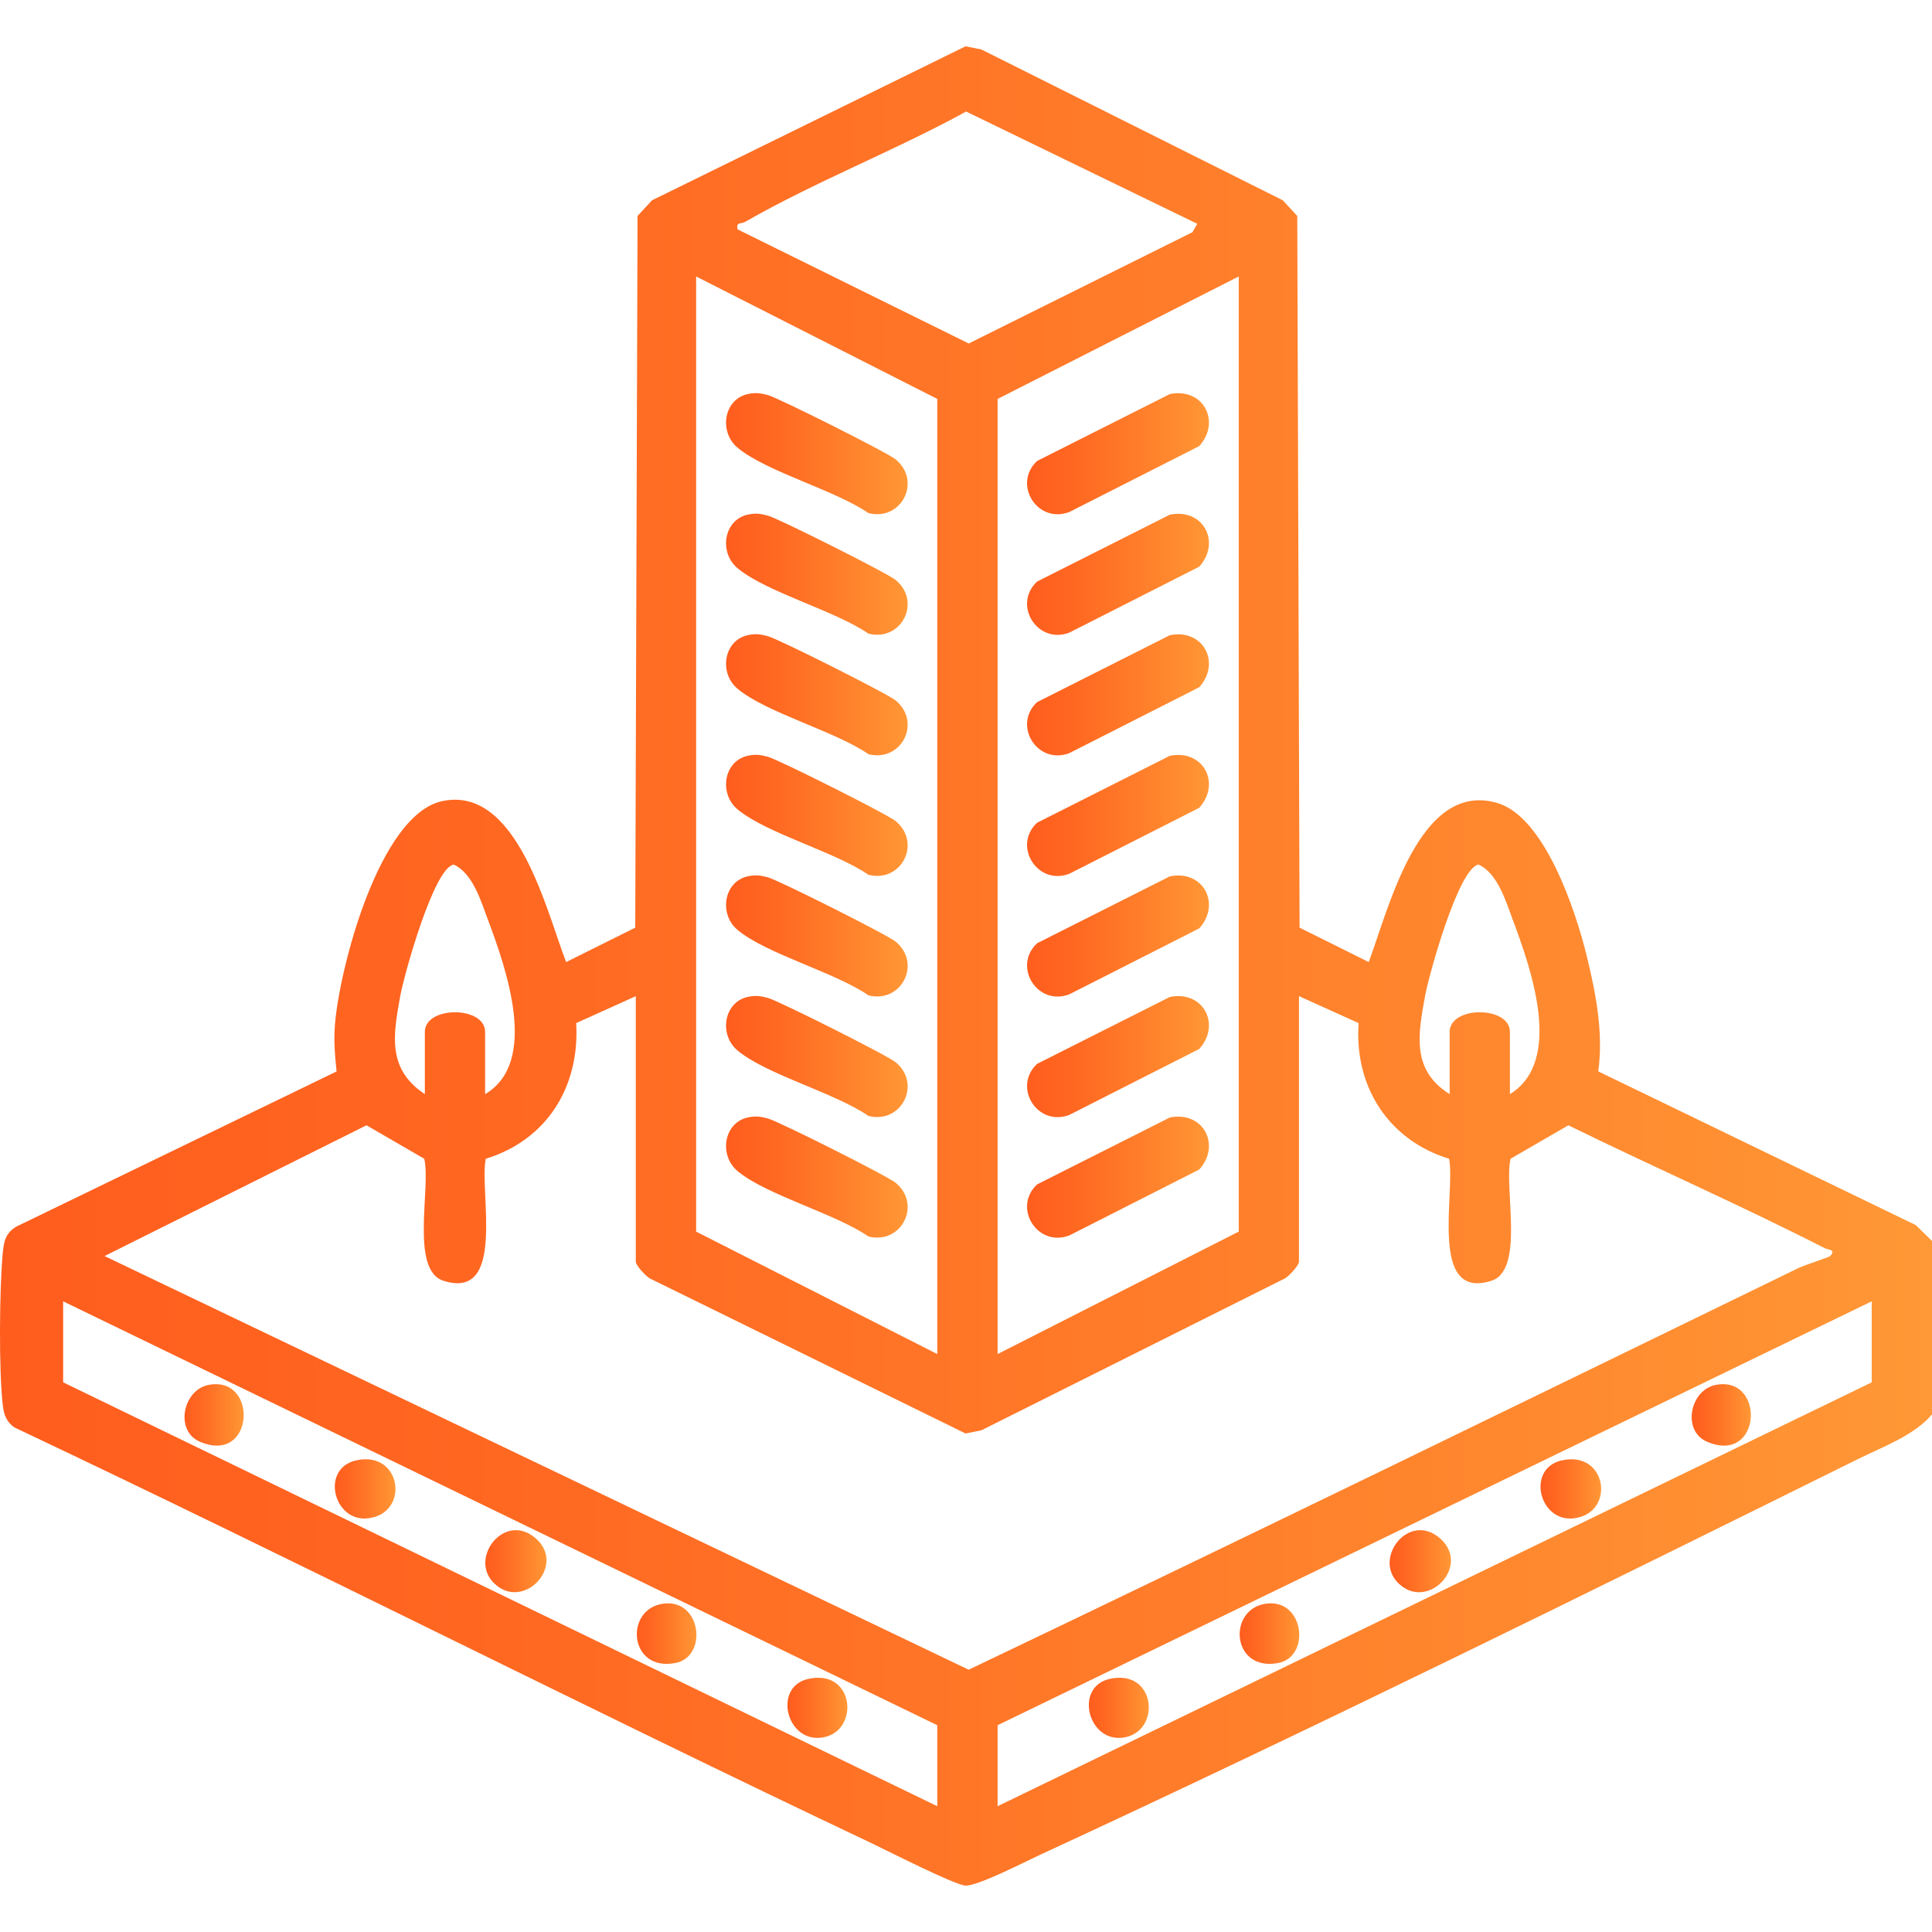 <?xml version="1.0" encoding="UTF-8"?><svg id="Livello_1" xmlns="http://www.w3.org/2000/svg" xmlns:xlink="http://www.w3.org/1999/xlink" viewBox="0 0 384 384"><defs><style>.cls-1{fill:none;}.cls-2{fill:url(#Sfumatura_senza_nome_3-20);}.cls-3{fill:url(#Sfumatura_senza_nome_3-21);}.cls-4{fill:url(#Sfumatura_senza_nome_3-24);}.cls-5{fill:url(#Sfumatura_senza_nome_3-23);}.cls-6{fill:url(#Sfumatura_senza_nome_3-25);}.cls-7{fill:url(#Sfumatura_senza_nome_3-11);}.cls-8{fill:url(#Sfumatura_senza_nome_3-16);}.cls-9{fill:url(#Sfumatura_senza_nome_3-18);}.cls-10{fill:url(#Sfumatura_senza_nome_3-13);}.cls-11{fill:url(#Sfumatura_senza_nome_3-12);}.cls-12{fill:url(#Sfumatura_senza_nome_3-15);}.cls-13{fill:url(#Sfumatura_senza_nome_3-14);}.cls-14{fill:url(#Sfumatura_senza_nome_3-10);}.cls-15{fill:url(#Sfumatura_senza_nome_3-17);}.cls-16{fill:url(#Sfumatura_senza_nome_3-22);}.cls-17{fill:url(#Sfumatura_senza_nome_3-19);}.cls-18{fill:url(#Sfumatura_senza_nome_3);}.cls-19{fill:url(#Sfumatura_senza_nome_3-4);}.cls-20{fill:url(#Sfumatura_senza_nome_3-5);}.cls-21{fill:url(#Sfumatura_senza_nome_3-6);}.cls-22{fill:url(#Sfumatura_senza_nome_3-7);}.cls-23{fill:url(#Sfumatura_senza_nome_3-9);}.cls-24{fill:url(#Sfumatura_senza_nome_3-8);}.cls-25{fill:url(#Sfumatura_senza_nome_3-2);}.cls-26{fill:url(#Sfumatura_senza_nome_3-3);}</style><linearGradient id="Sfumatura_senza_nome_3" x1="0" y1="192" x2="384" y2="192" gradientUnits="userSpaceOnUse"><stop offset="0" stop-color="#ff5d1e"/><stop offset=".1" stop-color="#ff611f"/><stop offset=".2" stop-color="#ff6520"/><stop offset=".3" stop-color="#ff6a22"/><stop offset=".4" stop-color="#ff7025"/><stop offset=".5" stop-color="#ff7627"/><stop offset=".6" stop-color="#ff7c2a"/><stop offset=".7" stop-color="#ff832c"/><stop offset=".8" stop-color="#ff892f"/><stop offset=".9" stop-color="#ff9032"/><stop offset="1" stop-color="#ff9836"/></linearGradient><linearGradient id="Sfumatura_senza_nome_3-2" x1="144.32" y1="162.06" x2="180.41" y2="162.06" xlink:href="#Sfumatura_senza_nome_3"/><linearGradient id="Sfumatura_senza_nome_3-3" x1="144.32" y1="186.02" x2="180.41" y2="186.02" xlink:href="#Sfumatura_senza_nome_3"/><linearGradient id="Sfumatura_senza_nome_3-4" x1="144.32" y1="209.99" x2="180.41" y2="209.99" xlink:href="#Sfumatura_senza_nome_3"/><linearGradient id="Sfumatura_senza_nome_3-5" x1="144.32" y1="138.09" x2="180.41" y2="138.09" xlink:href="#Sfumatura_senza_nome_3"/><linearGradient id="Sfumatura_senza_nome_3-6" x1="144.32" y1="233.95" x2="180.41" y2="233.95" xlink:href="#Sfumatura_senza_nome_3"/><linearGradient id="Sfumatura_senza_nome_3-7" x1="144.32" y1="114.13" x2="180.41" y2="114.13" xlink:href="#Sfumatura_senza_nome_3"/><linearGradient id="Sfumatura_senza_nome_3-8" x1="144.32" y1="90.16" x2="180.41" y2="90.16" xlink:href="#Sfumatura_senza_nome_3"/><linearGradient id="Sfumatura_senza_nome_3-9" x1="204.13" y1="162.08" x2="240.29" y2="162.08" xlink:href="#Sfumatura_senza_nome_3"/><linearGradient id="Sfumatura_senza_nome_3-10" x1="204.13" y1="138.12" x2="240.29" y2="138.12" xlink:href="#Sfumatura_senza_nome_3"/><linearGradient id="Sfumatura_senza_nome_3-11" x1="204.13" y1="186.05" x2="240.29" y2="186.05" xlink:href="#Sfumatura_senza_nome_3"/><linearGradient id="Sfumatura_senza_nome_3-12" x1="204.13" y1="210.01" x2="240.29" y2="210.01" xlink:href="#Sfumatura_senza_nome_3"/><linearGradient id="Sfumatura_senza_nome_3-13" x1="204.13" y1="233.98" x2="240.29" y2="233.98" xlink:href="#Sfumatura_senza_nome_3"/><linearGradient id="Sfumatura_senza_nome_3-14" x1="204.13" y1="114.16" x2="240.29" y2="114.16" xlink:href="#Sfumatura_senza_nome_3"/><linearGradient id="Sfumatura_senza_nome_3-15" x1="204.13" y1="90.19" x2="240.29" y2="90.19" xlink:href="#Sfumatura_senza_nome_3"/><linearGradient id="Sfumatura_senza_nome_3-16" x1="36.68" y1="281.22" x2="48.44" y2="281.22" xlink:href="#Sfumatura_senza_nome_3"/><linearGradient id="Sfumatura_senza_nome_3-17" x1="96.46" y1="310.3" x2="108.62" y2="310.3" xlink:href="#Sfumatura_senza_nome_3"/><linearGradient id="Sfumatura_senza_nome_3-18" x1="66.55" y1="295.93" x2="78.6" y2="295.93" xlink:href="#Sfumatura_senza_nome_3"/><linearGradient id="Sfumatura_senza_nome_3-19" x1="126.57" y1="324.69" x2="138.41" y2="324.69" xlink:href="#Sfumatura_senza_nome_3"/><linearGradient id="Sfumatura_senza_nome_3-20" x1="156.51" y1="339.45" x2="168.42" y2="339.45" xlink:href="#Sfumatura_senza_nome_3"/><linearGradient id="Sfumatura_senza_nome_3-21" x1="336.23" y1="281.22" x2="348" y2="281.22" xlink:href="#Sfumatura_senza_nome_3"/><linearGradient id="Sfumatura_senza_nome_3-22" x1="276.2" y1="310.3" x2="288.36" y2="310.3" xlink:href="#Sfumatura_senza_nome_3"/><linearGradient id="Sfumatura_senza_nome_3-23" x1="306.19" y1="295.93" x2="318.25" y2="295.93" xlink:href="#Sfumatura_senza_nome_3"/><linearGradient id="Sfumatura_senza_nome_3-24" x1="246.39" y1="324.69" x2="258.24" y2="324.69" xlink:href="#Sfumatura_senza_nome_3"/><linearGradient id="Sfumatura_senza_nome_3-25" x1="216.42" y1="339.45" x2="228.33" y2="339.45" xlink:href="#Sfumatura_senza_nome_3"/></defs><path class="cls-18" d="M384,281.12c-3.52,4.17-9.73,6.42-14.71,8.88-53.78,26.62-108.06,53.46-162.51,78.63-3,1.39-12.47,6.25-14.86,6.15-2.13-.09-15.47-6.9-18.63-8.4-57.05-27.03-113.38-55.66-170.45-82.68-1.59-1.13-2.08-2.58-2.29-4.45-.8-6.86-.66-22.98-.02-30.01.22-2.38.51-4.16,2.77-5.47l63.6-30.81c-.33-3.16-.58-6.05-.33-9.27.87-11.12,8.8-41.9,21.41-44.48,14.86-3.05,20.65,21.98,24.54,32.01l13.74-6.84.46-141.46,2.88-3.11,62.32-30.61,3.15.64,59.89,29.97,2.88,3.11.46,141.46,13.74,6.84c3.93-10.37,9.98-36.28,25.62-31.6,9.41,2.82,15.54,21.53,17.68,30.25,1.84,7.52,3.38,15.34,2.33,23.08l63.11,30.55,3.22,3.15v34.45ZM237.96,44.48l-45.93-22.31c-14.17,7.77-30,13.93-43.95,21.94-.81.47-1.82-.08-1.48,1.48l45.94,22.68,44.47-22.12.96-1.67ZM186.29,269.13V79.29l-47.93-24.34v189.84l47.93,24.34ZM198.28,269.13l47.93-24.34V54.95l-47.93,24.34v189.84ZM96.43,217.46c10.81-6.36,4.09-25.19.56-34.63-1.37-3.68-3.03-9.3-6.82-10.99-3.96.67-9.86,21.95-10.62,26.13-1.4,7.78-2.64,14.49,4.89,19.5v-12.36c0-5.22,11.98-5.22,11.98,0v12.36ZM300.12,217.46c10.73-6.6,4.14-25.06.56-34.63-1.37-3.68-3.03-9.3-6.82-10.99-3.96.67-9.86,21.95-10.62,26.13-1.38,7.65-2.75,14.71,4.89,19.5v-12.36c0-5.22,11.98-5.22,11.98,0v12.36ZM126.38,197.99l-11.86,5.36c.75,12.59-5.78,23.22-17.97,26.96-1.34,6.51,4.15,28.25-8.4,24.26-6.72-2.14-2.45-18.56-3.83-24.26l-11.48-6.65-52.06,25.99,171.75,82.22c55.14-26.33,110.05-53.12,164.98-79.86,1.13-.55,6.03-2.12,6.26-2.36,1.24-1.33-.47-1.25-1.06-1.55-16.76-8.56-34.09-16.15-50.99-24.44l-11.48,6.65c-1.38,5.7,2.9,22.12-3.83,24.26-12.55,3.99-7.06-17.75-8.4-24.26-12.07-3.7-18.89-14.42-17.97-26.96l-11.86-5.36v52.8c0,.7-2.21,3.22-3.22,3.52l-59.89,29.97-3.15.64-62.33-30.61c-1.01-.3-3.22-2.82-3.22-3.52v-52.8ZM186.29,359v-16.1L12.55,258.65v16.1l173.74,84.25ZM198.28,359l173.74-84.25v-16.1l-173.74,84.25v16.1Z"/><path class="cls-25" d="M148.64,150.21c1.52-.33,2.5-.19,3.97.2,2.16.59,23.8,11.45,25.41,12.79,5.22,4.32,1.17,12.32-5.41,10.67-6.66-4.59-20.21-8.19-25.99-12.98-3.79-3.14-2.78-9.63,2.01-10.68Z"/><path class="cls-26" d="M148.64,174.17c1.52-.33,2.5-.19,3.97.2,2.16.59,23.8,11.45,25.41,12.79,5.22,4.32,1.17,12.32-5.41,10.67-6.66-4.59-20.21-8.19-25.99-12.98-3.79-3.14-2.78-9.63,2.01-10.68Z"/><path class="cls-19" d="M148.64,198.14c1.52-.33,2.5-.19,3.97.2,2.16.59,23.8,11.45,25.41,12.79,5.22,4.32,1.17,12.32-5.41,10.67-6.66-4.59-20.21-8.19-25.99-12.98-3.79-3.14-2.78-9.63,2.01-10.68Z"/><path class="cls-20" d="M148.64,126.24c1.52-.33,2.5-.19,3.97.2,2.16.59,23.8,11.45,25.41,12.79,5.22,4.32,1.17,12.32-5.41,10.67-6.66-4.59-20.21-8.19-25.99-12.98-3.79-3.14-2.78-9.63,2.01-10.68Z"/><path class="cls-21" d="M148.64,222.1c1.52-.33,2.5-.19,3.97.2,2.16.59,23.8,11.45,25.41,12.79,5.22,4.32,1.17,12.32-5.41,10.67-6.66-4.59-20.21-8.19-25.99-12.98-3.79-3.14-2.78-9.63,2.01-10.68Z"/><path class="cls-22" d="M148.64,102.28c1.52-.33,2.5-.19,3.97.2,2.16.59,23.8,11.45,25.41,12.79,5.22,4.32,1.17,12.32-5.41,10.67-6.66-4.59-20.21-8.19-25.99-12.98-3.79-3.14-2.78-9.63,2.01-10.68Z"/><path class="cls-24" d="M148.64,78.32c1.52-.33,2.5-.19,3.97.2,2.16.59,23.8,11.45,25.41,12.79,5.22,4.32,1.17,12.32-5.41,10.67-6.66-4.59-20.21-8.19-25.99-12.98-3.79-3.14-2.78-9.63,2.01-10.68Z"/><path class="cls-23" d="M232.53,150.22c6.64-1.33,10.21,5.49,5.83,10.34l-25.83,13.11c-6.37,2.41-11.31-5.56-6.4-10.15l26.41-13.31Z"/><path class="cls-14" d="M232.53,126.25c6.64-1.33,10.21,5.49,5.83,10.34l-25.83,13.11c-6.37,2.41-11.31-5.56-6.4-10.15l26.41-13.31Z"/><path class="cls-7" d="M232.53,174.18c6.64-1.33,10.21,5.49,5.83,10.34l-25.83,13.11c-6.37,2.41-11.31-5.56-6.4-10.15l26.41-13.31Z"/><path class="cls-11" d="M232.53,198.15c6.64-1.33,10.21,5.49,5.83,10.34l-25.83,13.11c-6.37,2.41-11.31-5.56-6.4-10.15l26.41-13.31Z"/><path class="cls-10" d="M232.53,222.11c6.64-1.33,10.21,5.49,5.83,10.34l-25.83,13.11c-6.37,2.41-11.31-5.56-6.4-10.15l26.41-13.31Z"/><path class="cls-13" d="M232.53,102.29c6.64-1.33,10.21,5.49,5.83,10.34l-25.83,13.11c-6.37,2.41-11.31-5.56-6.4-10.15l26.41-13.31Z"/><path class="cls-12" d="M232.53,78.32c6.64-1.33,10.21,5.49,5.83,10.34l-25.83,13.11c-6.37,2.41-11.31-5.56-6.4-10.15l26.41-13.31Z"/><path class="cls-8" d="M41.56,275.24c9.87-1.75,9,15.98-1.86,11.3-5.03-2.17-3.35-10.38,1.86-11.3Z"/><path class="cls-15" d="M98.13,314.61c-5.01-5.02,2.27-14.28,8.42-8.79,6.09,5.43-2.64,14.58-8.42,8.79Z"/><path class="cls-9" d="M70.75,290.27c9.04-2.07,10.81,10.42,2.49,11.5-6.94.9-9.61-9.87-2.49-11.5Z"/><path class="cls-17" d="M132.19,318.7c7.27-.63,8.47,10.63,2.03,11.84-9.43,1.78-10.17-11.13-2.03-11.84Z"/><path class="cls-2" d="M160.62,333.7c9.36-2.12,10.36,10.66,2.66,11.67-7,.92-9.68-10.08-2.66-11.67Z"/><path class="cls-3" d="M341.12,275.24c9.87-1.75,9,15.98-1.86,11.3-5.03-2.17-3.35-10.38,1.86-11.3Z"/><path class="cls-16" d="M277.87,314.61c-5.01-5.02,2.27-14.28,8.42-8.79s-2.64,14.58-8.42,8.79Z"/><path class="cls-5" d="M310.39,290.27c9.04-2.07,10.81,10.42,2.49,11.5-6.94.9-9.61-9.87-2.49-11.5Z"/><path class="cls-4" d="M252.01,318.7c7.27-.63,8.47,10.63,2.03,11.84-9.43,1.78-10.17-11.13-2.03-11.84Z"/><path class="cls-6" d="M220.53,333.7c9.36-2.12,10.36,10.66,2.66,11.67-7,.92-9.68-10.08-2.66-11.67Z"/><rect class="cls-1" width="384" height="384"/></svg>